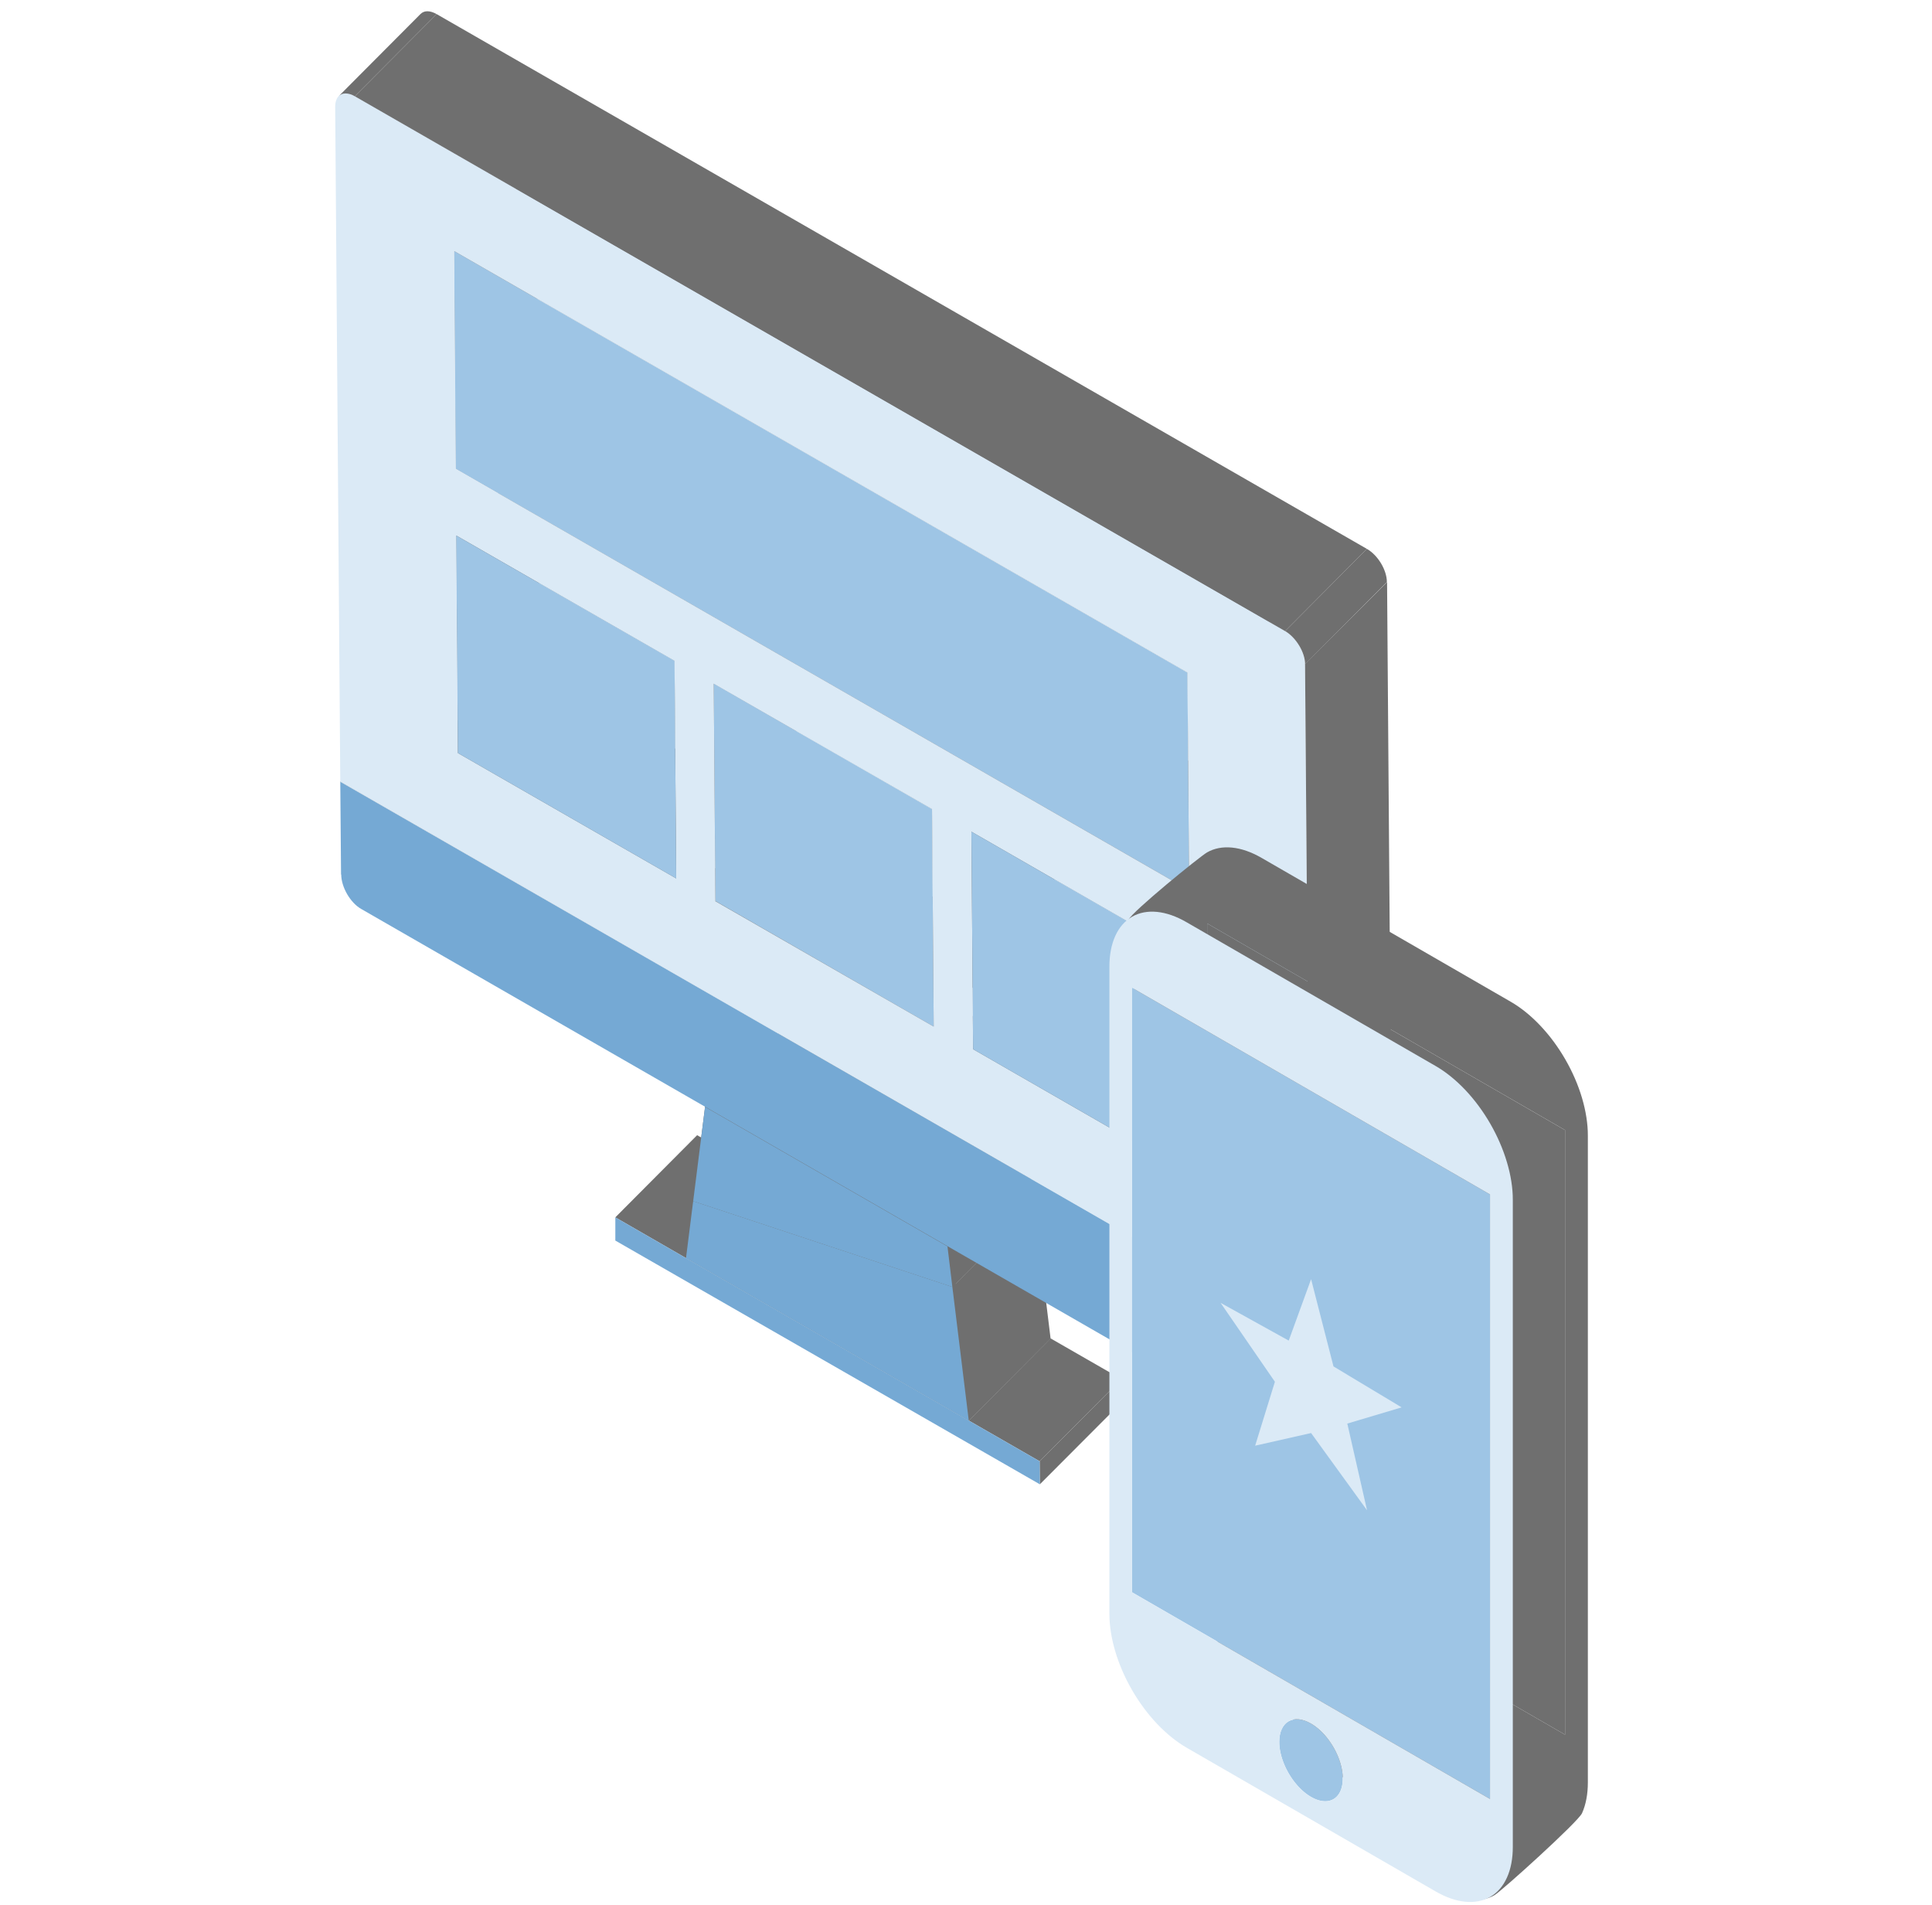 <svg width="71" height="70" viewBox="0 0 71 70" fill="none" xmlns="http://www.w3.org/2000/svg">
<g clip-path="url(#clip0_239_26463)">
<path d="M22.613 44.736L25.619 41.716L28.217 43.212L25.211 46.233L22.613 44.736Z" fill="#6F6F6F"/>
<path d="M25.21 46.233L28.217 43.212L38.608 49.184L35.602 52.204L25.21 46.233Z" fill="#6F6F6F"/>
<path d="M38.206 53.701L41.213 50.68L41.22 51.532L38.214 54.546L38.206 53.701Z" fill="#6F6F6F"/>
<path d="M35.602 52.204L38.609 49.184L41.213 50.68L38.207 53.7L35.602 52.204Z" fill="#6F6F6F"/>
<path d="M25.903 40.732L28.91 37.712L28.48 41.12L25.474 44.14L25.903 40.732Z" fill="#6F6F6F"/>
<path d="M25.91 40.677L28.917 37.663L28.91 37.712L25.903 40.732L25.91 40.677Z" fill="#6F6F6F"/>
<path d="M25.474 44.14L28.48 41.12L38.006 44.272L34.999 47.292L25.474 44.14Z" fill="#6F6F6F"/>
<path d="M25.91 40.677L25.903 40.732L25.91 40.677Z" fill="#6F6F6F"/>
<path d="M25.91 40.677L28.917 37.663L33.371 40.22L30.365 43.24L25.91 40.677Z" fill="#6F6F6F"/>
<path d="M34.999 47.293L38.006 44.272L38.608 49.184L35.602 52.204L34.999 47.293Z" fill="#6F6F6F"/>
<path d="M34.819 45.803L37.825 42.783L38.005 44.272L34.999 47.293L34.819 45.803Z" fill="#6F6F6F"/>
<path d="M30.365 43.24L33.371 40.22L37.826 42.783L34.819 45.803L30.365 43.24Z" fill="#6F6F6F"/>
<path d="M12.505 28.727L15.512 25.713L51.161 46.198L48.155 49.218L12.505 28.727Z" fill="#6F6F6F"/>
<path d="M16.828 27.674L19.835 24.654L27.857 29.26L24.85 32.281L16.828 27.674Z" fill="#6F6F6F"/>
<path d="M51.043 50.043L48.037 53.063C48.127 52.973 48.182 52.828 48.182 52.634L51.189 49.613C51.189 49.807 51.14 49.953 51.043 50.043Z" fill="#6F6F6F"/>
<path d="M26.291 33.112L29.298 30.099L37.32 34.705L34.314 37.726L26.291 33.112Z" fill="#6F6F6F"/>
<path d="M16.766 19.679L19.773 16.659L19.835 24.653L16.828 27.674L16.766 19.679Z" fill="#6F6F6F"/>
<path d="M48.155 49.218L51.161 46.198L51.189 49.613L48.176 52.627L48.155 49.218Z" fill="#6F6F6F"/>
<path d="M24.788 24.286L27.795 21.273L27.857 29.26L24.85 32.281L24.788 24.286Z" fill="#6F6F6F"/>
<path d="M16.766 19.679L19.773 16.659L27.795 21.273L24.788 24.286L16.766 19.679Z" fill="#6F6F6F"/>
<path d="M35.761 38.557L38.768 35.537L46.783 40.144L43.776 43.164L35.761 38.557Z" fill="#6F6F6F"/>
<path d="M26.229 25.117L29.236 22.104L29.298 30.098L26.291 33.112L26.229 25.117Z" fill="#6F6F6F"/>
<path d="M34.251 29.731L37.258 26.711L37.32 34.705L34.313 37.725L34.251 29.731Z" fill="#6F6F6F"/>
<path d="M26.229 25.117L29.236 22.104L37.258 26.711L34.251 29.731L26.229 25.117Z" fill="#6F6F6F"/>
<path d="M35.699 30.563L38.705 27.542L38.768 35.537L35.761 38.557L35.699 30.563Z" fill="#6F6F6F"/>
<path d="M16.69 9.225L19.697 6.205L19.759 14.206L16.745 17.227L16.69 9.225Z" fill="#6F6F6F"/>
<path d="M43.714 35.169L46.72 32.149L46.783 40.144L43.776 43.164L43.714 35.169Z" fill="#6F6F6F"/>
<path d="M35.699 30.563L38.705 27.542L46.721 32.149L43.714 35.169L35.699 30.563Z" fill="#6F6F6F"/>
<path d="M16.745 17.227L19.759 14.207L46.707 29.697L43.7 32.717L16.745 17.227Z" fill="#6F6F6F"/>
<path d="M16.69 9.225L19.697 6.205L46.645 21.695L43.638 24.715L16.69 9.225Z" fill="#6F6F6F"/>
<path d="M43.638 24.716L46.644 21.695L46.707 29.697L43.7 32.717L43.638 24.716Z" fill="#6F6F6F"/>
<path d="M25.211 46.233L35.602 52.204L38.207 53.701L38.214 54.546L22.613 45.589V44.736L25.211 46.233Z" fill="#75A9D4"/>
<path d="M30.364 43.24L34.819 45.803L34.999 47.293L25.474 44.141L25.91 40.677L30.364 43.24Z" fill="#75A9D4"/>
<path d="M25.474 44.141L34.999 47.293L35.602 52.205L25.21 46.233L25.903 40.732L25.474 44.141Z" fill="#75A9D4"/>
<path d="M12.533 32.142L12.505 28.727L48.155 49.219L48.182 52.627C48.182 52.967 48.016 53.16 47.774 53.16C47.677 53.16 47.573 53.133 47.455 53.063L30.365 43.233L25.91 40.67L13.274 33.403C12.873 33.175 12.54 32.599 12.54 32.135L12.533 32.142Z" fill="#75A9D4"/>
<path d="M26.291 33.112L26.229 25.118L34.251 29.732L34.313 37.726L26.291 33.112Z" fill="#9EC5E5"/>
<path d="M16.745 17.227L16.69 9.226L43.638 24.716L43.7 32.717L16.745 17.227Z" fill="#9EC5E5"/>
<path d="M47.226 23.192C47.628 23.42 47.961 23.968 47.961 24.411L48.148 49.225L12.505 28.727L12.318 3.912C12.318 3.608 12.478 3.427 12.706 3.427C12.81 3.427 12.921 3.462 13.046 3.531L47.233 23.185L47.226 23.192ZM43.7 32.717L43.638 24.716L16.69 9.226L16.752 17.227L43.7 32.717ZM34.313 37.726L34.251 29.731L26.229 25.125L26.291 33.119L34.313 37.726ZM24.85 32.281L24.788 24.286L16.766 19.679L16.828 27.674L24.85 32.281ZM43.776 43.164L43.714 35.169L35.699 30.563L35.761 38.557L43.776 43.164Z" fill="#DBEAF6"/>
<path d="M16.828 27.674L16.766 19.68L24.788 24.286L24.85 32.281L16.828 27.674Z" fill="#9EC5E5"/>
<path d="M35.761 38.557L35.699 30.563L43.714 35.17L43.776 43.164L35.761 38.557Z" fill="#9EC5E5"/>
<path d="M12.443 3.538L15.45 0.518C15.519 0.449 15.602 0.414 15.706 0.414C15.81 0.414 15.921 0.449 16.046 0.518L13.039 3.538C12.921 3.469 12.804 3.434 12.7 3.434C12.596 3.434 12.506 3.469 12.443 3.538Z" fill="#6F6F6F"/>
<path d="M47.96 24.404L50.974 21.39L51.161 46.198L48.154 49.218L47.96 24.404Z" fill="#6F6F6F"/>
<path d="M13.039 3.538L16.046 0.518L50.233 20.171L47.227 23.192L13.039 3.538Z" fill="#6F6F6F"/>
<path d="M47.227 23.192L50.233 20.171C50.635 20.4 50.967 20.947 50.967 21.39L47.961 24.411C47.961 23.968 47.621 23.42 47.227 23.192Z" fill="#6F6F6F"/>
<path fill-rule="evenodd" clip-rule="evenodd" d="M44.363 56.153L57.514 63.746V41.529L44.363 33.936V56.153ZM50.937 60.975C51.167 61.108 51.393 61.318 51.585 61.577C51.777 61.836 51.927 62.133 52.015 62.43C52.103 62.728 52.126 63.012 52.081 63.248C52.036 63.483 51.925 63.659 51.761 63.753C51.598 63.847 51.389 63.855 51.163 63.776C50.936 63.697 50.702 63.534 50.488 63.309C50.275 63.083 50.093 62.805 49.965 62.509C49.837 62.213 49.769 61.913 49.769 61.647C49.769 61.47 49.8 61.312 49.858 61.182C49.917 61.053 50.003 60.954 50.111 60.892C50.22 60.829 50.348 60.805 50.49 60.819C50.632 60.833 50.783 60.886 50.937 60.975Z" fill="#6F6F6F"/>
<path fill-rule="evenodd" clip-rule="evenodd" d="M46.366 31.528L55.516 36.811C55.889 37.026 56.258 37.323 56.602 37.687C56.947 38.05 57.26 38.473 57.523 38.929C57.787 39.386 57.996 39.868 58.138 40.348C58.28 40.828 58.353 41.297 58.353 41.727V65.504C58.353 65.934 58.28 66.319 58.138 66.634C57.996 66.95 55.184 69.493 54.92 69.645C54.657 69.797 54.344 69.858 53.999 69.824C53.655 69.79 53.286 69.661 52.913 69.445L46.366 61.861C45.613 61.426 44.891 60.664 44.358 59.742C43.826 58.82 43.527 57.813 43.527 56.944L41.46 33.936C41.46 33.506 41.46 33.814 41.46 33.814C41.603 33.498 44.094 31.477 44.358 31.325C44.622 31.173 44.935 31.113 45.28 31.148C45.624 31.183 45.993 31.312 46.366 31.528ZM44.363 56.153L57.515 63.746V41.529L44.363 33.936V56.153ZM50.937 60.975C51.168 61.108 51.393 61.318 51.585 61.577C51.777 61.836 51.927 62.133 52.015 62.43C52.103 62.728 52.127 63.012 52.081 63.248C52.036 63.483 51.925 63.659 51.761 63.753C51.598 63.847 51.39 63.855 51.163 63.776C50.937 63.697 50.702 63.534 50.489 63.309C50.275 63.083 50.093 62.805 49.965 62.509C49.837 62.213 49.769 61.913 49.769 61.647C49.769 61.47 49.8 61.312 49.858 61.182C49.917 61.053 50.003 60.954 50.111 60.892C50.22 60.829 50.349 60.805 50.49 60.819C50.632 60.833 50.783 60.886 50.937 60.975Z" fill="#6F6F6F"/>
<path fill-rule="evenodd" clip-rule="evenodd" d="M41.605 58.517L54.757 66.11V43.893L41.605 36.3V58.517ZM48.179 63.339C48.41 63.472 48.636 63.682 48.828 63.941C49.02 64.2 49.169 64.497 49.258 64.794C49.346 65.092 49.369 65.376 49.324 65.611C49.279 65.847 49.167 66.023 49.004 66.117C48.84 66.211 48.632 66.219 48.406 66.14C48.179 66.061 47.944 65.898 47.731 65.672C47.518 65.447 47.336 65.169 47.208 64.873C47.08 64.577 47.011 64.277 47.012 64.01C47.012 63.833 47.042 63.676 47.101 63.546C47.16 63.417 47.246 63.318 47.354 63.256C47.462 63.193 47.591 63.169 47.733 63.183C47.874 63.197 48.026 63.25 48.179 63.339Z" fill="#9EC5E5"/>
<path fill-rule="evenodd" clip-rule="evenodd" d="M43.608 33.892L52.758 39.174C53.131 39.389 53.5 39.687 53.845 40.05C54.189 40.414 54.502 40.836 54.766 41.293C55.029 41.749 55.238 42.232 55.38 42.712C55.523 43.192 55.596 43.66 55.595 44.09V67.867C55.596 68.298 55.523 68.682 55.38 68.998C55.238 69.314 55.029 69.555 54.766 69.707C54.502 69.859 54.189 69.92 53.845 69.886C53.5 69.852 53.131 69.723 52.758 69.507L43.608 64.225C42.856 63.79 42.133 63.028 41.601 62.106C41.069 61.184 40.77 60.177 40.77 59.308V35.526C40.769 35.095 40.843 34.711 40.985 34.396C41.128 34.081 41.337 33.84 41.601 33.689C41.864 33.537 42.178 33.477 42.522 33.511C42.867 33.546 43.236 33.675 43.608 33.892ZM41.605 58.516L54.757 66.11V43.893L41.605 36.3V58.516ZM48.179 63.339C48.41 63.472 48.636 63.681 48.828 63.941C49.02 64.2 49.169 64.497 49.258 64.794C49.346 65.091 49.369 65.376 49.324 65.611C49.279 65.847 49.167 66.022 49.004 66.117C48.84 66.21 48.632 66.219 48.406 66.139C48.179 66.06 47.944 65.898 47.731 65.672C47.518 65.447 47.336 65.168 47.208 64.873C47.08 64.577 47.011 64.276 47.012 64.01C47.012 63.833 47.042 63.675 47.101 63.546C47.16 63.416 47.245 63.318 47.354 63.255C47.462 63.193 47.591 63.168 47.733 63.182C47.874 63.197 48.026 63.25 48.179 63.339Z" fill="#DBEAF6"/>
<path d="M48.182 47.008L49.005 50.214L51.509 51.719L49.513 52.314L50.238 55.501L48.182 52.662L46.126 53.127L46.852 50.778L44.856 47.878L47.36 49.265L48.182 47.008Z" fill="#DBEAF6"/>
</g>
<defs>
<clipPath id="clip0_239_26463">
<rect width="70" height="70" fill="white" transform="translate(0.335)"/>
</clipPath>
</defs>
</svg>
